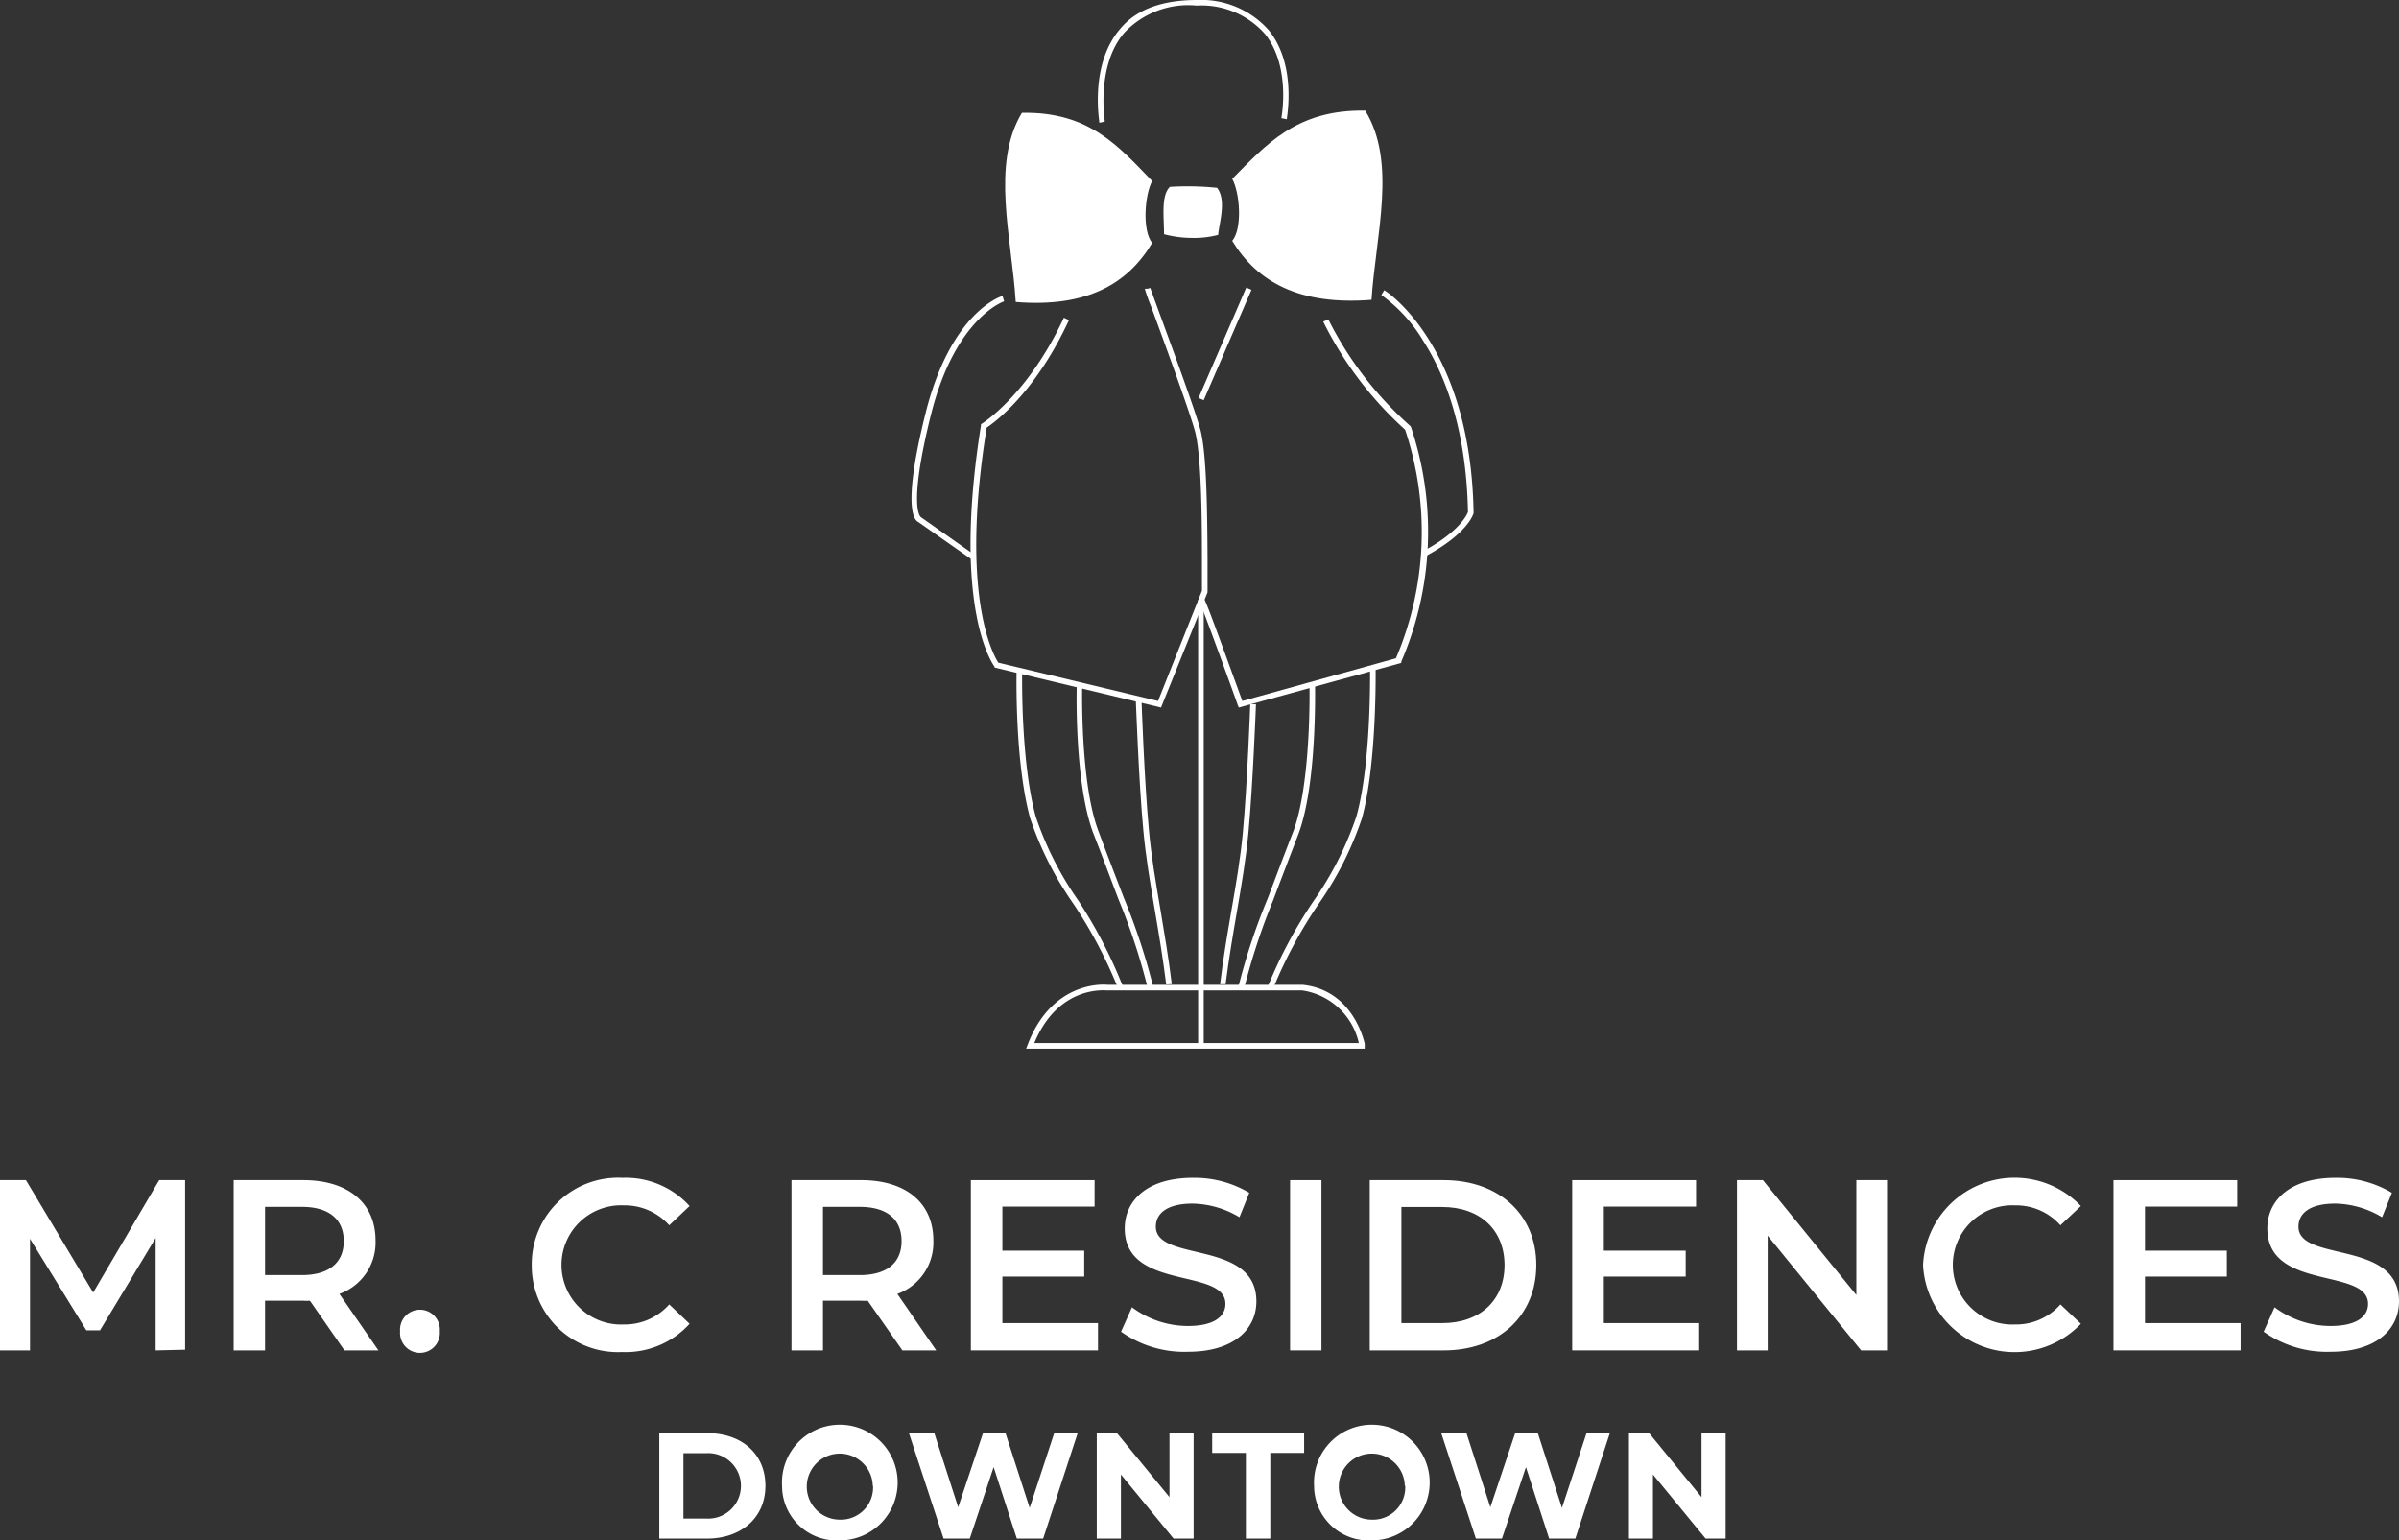 <?xml version="1.0" encoding="UTF-8"?> <svg xmlns="http://www.w3.org/2000/svg" viewBox="0 0 175.86 112.93"><rect x="0" y="0" width="175.86" height="112.93" fill="#333333" stroke="none"/><g id="Слой_2" data-name="Слой 2"><g id="Слой_1-2" data-name="Слой 1"><path d="M82.26,9c0-.17-.73-4.25,1.52-6.88C85,.65,86.93,0,89.43,0a6.6,6.6,0,0,1,5.26,2.23C96.74,4.79,96,8.58,96,8.74l-.4-.08s.73-3.76-1.2-6.17a6.21,6.21,0,0,0-5-2.08,6.43,6.43,0,0,0-5.32,2C82,4.84,82.66,8.87,82.66,8.91Z" transform="translate(-1.67)" style="fill:#fff"></path><path d="M87,17.16c0-1.25-.23-2.82.43-3.46a21.2,21.2,0,0,1,3.46.07c.71.93.15,2.57.08,3.45a7,7,0,0,1-2,.22,7.82,7.82,0,0,1-2-.28" transform="translate(-1.67)" style="fill:#fff"></path><path d="M76.61,8.27c4.94-.1,7.13,2.54,9.52,5-.54,1-.75,3.61,0,4.54-1.79,3-4.78,4.75-10,4.33-.3-4.76-1.82-10.06.44-13.85" transform="translate(-1.67)" style="fill:#fff"></path><path d="M101.76,8.11c-5.06-.1-7.31,2.54-9.76,5,.55,1,.77,3.61,0,4.55,1.83,3,4.9,4.74,10.21,4.32.31-4.75,1.87-10.06-.45-13.85" transform="translate(-1.67)" style="fill:#fff"></path><polygon points="88.24 29.34 87.86 29.18 91.36 21.08 91.74 21.25 88.24 29.34" style="fill:#fff"></polygon><path d="M86.78,51.87l-12.2-2.93,0-.06c-.12-.16-3.14-4.27-1-17.69V31.1l.08-.05s3.34-2.05,6-7.76l.37.18C77.53,28.87,74.52,31,74,31.35c-2,12.35.51,16.7.85,17.23l11.71,2.81,3.22-8.08c0-.69,0-1.49,0-2.33,0-3.39-.06-7.6-.5-9.32-.34-1.32-2.27-6.59-3.2-9.12a13,13,0,0,1-.49-1.37h.2l.2-.06.47,1.29c.93,2.54,2.88,7.82,3.22,9.16.45,1.77.49,6,.51,9.41,0,.87,0,1.68,0,2.37v.09Z" transform="translate(-1.67)" style="fill:#fff"></path><path d="M72.88,41,69,38.28a.61.61,0,0,1-.24-.23c-.31-.5-.63-2.17.74-7.68,1.84-7.44,5.5-8.63,5.66-8.67l.12.39s-3.6,1.19-5.38,8.37c-1.69,6.8-.74,7.44-.73,7.45l0,0,3.92,2.76Z" transform="translate(-1.67)" style="fill:#fff"></path><path d="M92.48,51.87l-.07-.17c-1.07-3-2.72-7.45-2.84-7.69l.17-.1h0v-.21c.19,0,.2,0,3,7.69L104,48.26a23.61,23.61,0,0,0,.67-16.76,26.46,26.46,0,0,1-6-7.92l.37-.17a26,26,0,0,0,6,7.81l.06.08a24.07,24.07,0,0,1-.71,17.21l0,.09Z" transform="translate(-1.67)" style="fill:#fff"></path><path d="M106.18,40.77l-.19-.36c2.69-1.44,3.23-2.7,3.29-2.88-.12-6.29-1.83-10.28-3.26-12.51a11.2,11.2,0,0,0-3.09-3.39l.21-.35c.06,0,6.34,4,6.55,16.27v.06c0,.06-.42,1.51-3.51,3.16" transform="translate(-1.67)" style="fill:#fff"></path><rect x="87.83" y="43.98" width="0.41" height="32.69" style="fill:#fff"></rect><path d="M101.54,76.88H76.89L77,76.6c1.83-4.83,5.8-4.41,5.84-4.4H97.15c3.47.35,4.41,3.66,4.56,4.32a.48.48,0,0,1,0,.12l0,.24Zm-24.05-.41h23.79a5,5,0,0,0-4.15-3.86H82.81c-.17,0-3.56-.37-5.32,3.86" transform="translate(-1.67)" style="fill:#fff"></path><path d="M95,72.47l-.39-.14A33.57,33.57,0,0,1,98,66a24.29,24.29,0,0,0,3.1-6.14c1.12-4,1-10.87,1-10.94h.41c0,.08.11,7-1,11.06a24.48,24.48,0,0,1-3.15,6.25A33.35,33.35,0,0,0,95,72.47" transform="translate(-1.67)" style="fill:#fff"></path><path d="M92.86,72.43l-.4-.11a45.68,45.68,0,0,1,2.13-6.43c.44-1.13,1-2.67,1.88-4.92,1.33-3.55,1.2-10.64,1.19-10.71h.41c0,.3.14,7.24-1.21,10.86C96,63.37,95.41,64.91,95,66a47.08,47.08,0,0,0-2.11,6.4" transform="translate(-1.67)" style="fill:#fff"></path><path d="M91.51,72.16l-.4,0c.23-1.92.53-3.67.82-5.35.35-2,.67-3.85.85-5.79.33-3.56.54-9.33.54-9.39l.42,0s-.22,5.84-.55,9.4c-.19,2-.51,3.84-.85,5.83-.29,1.68-.59,3.42-.83,5.33" transform="translate(-1.67)" style="fill:#fff"></path><path d="M83.65,72.5a33.74,33.74,0,0,0-3.3-6.25A24.58,24.58,0,0,1,77.19,60c-1.14-4.11-1-10.65-1-10.71h.41c0,.06-.12,6.53,1,10.59A24.12,24.12,0,0,0,80.7,66,34.56,34.56,0,0,1,84,72.36Z" transform="translate(-1.67)" style="fill:#fff"></path><path d="M85.81,72.46A45.89,45.89,0,0,0,83.69,66c-.44-1.13-1-2.68-1.89-4.95-1.36-3.65-1.21-10.41-1.2-10.69H81c0,.07-.15,7,1.18,10.54.84,2.26,1.45,3.81,1.88,4.94a46.43,46.43,0,0,1,2.14,6.48Z" transform="translate(-1.67)" style="fill:#fff"></path><path d="M87.16,72.18c-.24-1.94-.54-3.71-.83-5.42-.34-2-.67-3.93-.85-5.91-.34-3.63-.54-9.5-.55-9.56l.42,0c0,.06.2,5.92.54,9.54.18,2,.51,3.87.85,5.88.29,1.72.59,3.49.83,5.44Z" transform="translate(-1.67)" style="fill:#fff"></path><path d="M13.08,99l0-8.24L9,97.53H8L3.87,90.82V99H1.67V86.52h1.9L8.5,94.76l4.84-8.24h1.9l0,12.43Z" transform="translate(-1.67)" style="fill:#fff"></path><path d="M26.92,99l-2.53-3.64a3.85,3.85,0,0,1-.48,0H21.1V99H18.8V86.52h5.11c3.26,0,5.29,1.67,5.29,4.42a4,4,0,0,1-2.65,3.92L29.41,99ZM23.8,88.48H21.1v5h2.7c2,0,3.07-.92,3.07-2.49S25.82,88.48,23.8,88.48Z" transform="translate(-1.67)" style="fill:#fff"></path><path d="M31,97.6a1.46,1.46,0,1,1,2.91,0,1.46,1.46,0,1,1-2.91,0Z" transform="translate(-1.67)" style="fill:#fff"></path><path d="M40.65,92.74a6.33,6.33,0,0,1,6.65-6.39,6.31,6.31,0,0,1,4.92,2.07l-1.49,1.41a4.37,4.37,0,0,0-3.32-1.46,4.37,4.37,0,1,0,0,8.73,4.35,4.35,0,0,0,3.32-1.47l1.49,1.42a6.32,6.32,0,0,1-4.94,2.07A6.32,6.32,0,0,1,40.65,92.74Z" transform="translate(-1.67)" style="fill:#fff"></path><path d="M67.82,99l-2.54-3.64a3.85,3.85,0,0,1-.48,0H62V99H59.69V86.52H64.8c3.27,0,5.29,1.67,5.29,4.42a4,4,0,0,1-2.64,3.92L70.3,99ZM64.7,88.48H62v5h2.7c2,0,3.06-.92,3.06-2.49S66.72,88.48,64.7,88.48Z" transform="translate(-1.67)" style="fill:#fff"></path><path d="M82.16,97V99H72.84V86.52h9.07v1.94H75.15v3.23h6v1.9h-6V97Z" transform="translate(-1.67)" style="fill:#fff"></path><path d="M83.85,97.63l.8-1.79a6.86,6.86,0,0,0,4.1,1.37c1.93,0,2.75-.7,2.75-1.62,0-2.68-7.38-.92-7.38-5.53,0-2,1.59-3.71,5-3.71a7.83,7.83,0,0,1,4.13,1.1l-.72,1.79a6.9,6.9,0,0,0-3.43-1c-1.92,0-2.7.75-2.7,1.69,0,2.64,7.37.92,7.37,5.48,0,2-1.62,3.69-5,3.69A8,8,0,0,1,83.85,97.63Z" transform="translate(-1.67)" style="fill:#fff"></path><path d="M96.24,86.52h2.3V99h-2.3Z" transform="translate(-1.67)" style="fill:#fff"></path><path d="M102.08,86.52h5.43c4,0,6.78,2.49,6.78,6.22S111.54,99,107.51,99h-5.43ZM107.4,97c2.77,0,4.56-1.68,4.56-4.25s-1.79-4.26-4.56-4.26h-3V97Z" transform="translate(-1.67)" style="fill:#fff"></path><path d="M126.23,97V99h-9.31V86.52H126v1.94h-6.76v3.23h6v1.9h-6V97Z" transform="translate(-1.67)" style="fill:#fff"></path><path d="M140,86.52V99h-1.9l-6.85-8.41V99H129V86.52h1.9l6.85,8.42V86.52Z" transform="translate(-1.67)" style="fill:#fff"></path><path d="M142.64,92.74a6.72,6.72,0,0,1,11.57-4.32l-1.5,1.41a4.34,4.34,0,0,0-3.31-1.46,4.37,4.37,0,1,0,0,8.73,4.31,4.31,0,0,0,3.31-1.47l1.5,1.42a6.72,6.72,0,0,1-11.57-4.31Z" transform="translate(-1.67)" style="fill:#fff"></path><path d="M165.92,97V99H156.6V86.52h9.07v1.94h-6.76v3.23h6v1.9h-6V97Z" transform="translate(-1.67)" style="fill:#fff"></path><path d="M167.61,97.63l.8-1.79a6.86,6.86,0,0,0,4.1,1.37c1.93,0,2.75-.7,2.75-1.62,0-2.68-7.38-.92-7.38-5.53,0-2,1.59-3.71,5-3.71a7.83,7.83,0,0,1,4.13,1.1l-.72,1.79a6.9,6.9,0,0,0-3.43-1c-1.92,0-2.7.75-2.7,1.69,0,2.64,7.37.92,7.37,5.48,0,2-1.62,3.69-5,3.69A8,8,0,0,1,167.61,97.63Z" transform="translate(-1.67)" style="fill:#fff"></path><path d="M50,105.07h3.51c2.53,0,4.27,1.52,4.27,3.86S56,112.8,53.49,112.8H50Zm3.43,6.26a2.4,2.4,0,1,0,0-4.79H51.77v4.79Z" transform="translate(-1.67)" style="fill:#fff"></path><path d="M59,108.93a4.24,4.24,0,1,1,4.23,4A4,4,0,0,1,59,108.93Zm6.65,0a2.42,2.42,0,1,0-2.42,2.48A2.36,2.36,0,0,0,65.67,108.93Z" transform="translate(-1.67)" style="fill:#fff"></path><path d="M80.67,105.07l-2.53,7.73H76.21l-1.7-5.24-1.75,5.24H70.84l-2.54-7.73h1.86l1.75,5.43,1.82-5.43h1.65l1.77,5.48,1.8-5.48Z" transform="translate(-1.67)" style="fill:#fff"></path><path d="M89.17,105.07v7.73H87.7l-3.86-4.7v4.7H82.07v-7.73h1.48l3.85,4.69v-4.69Z" transform="translate(-1.67)" style="fill:#fff"></path><path d="M93,106.52H90.53v-1.45h6.74v1.45H94.79v6.28H93Z" transform="translate(-1.67)" style="fill:#fff"></path><path d="M98,108.93a4.24,4.24,0,1,1,4.23,4A4,4,0,0,1,98,108.93Zm6.65,0a2.42,2.42,0,1,0-2.42,2.48A2.36,2.36,0,0,0,104.68,108.93Z" transform="translate(-1.67)" style="fill:#fff"></path><path d="M119.68,105.07l-2.53,7.73h-1.92l-1.7-5.24-1.76,5.24h-1.91l-2.54-7.73h1.85l1.75,5.43,1.82-5.43h1.66l1.77,5.48,1.8-5.48Z" transform="translate(-1.67)" style="fill:#fff"></path><path d="M128.17,105.07v7.73H126.7l-3.86-4.7v4.7h-1.76v-7.73h1.48l3.84,4.69v-4.69Z" transform="translate(-1.67)" style="fill:#fff"></path></g></g></svg> 